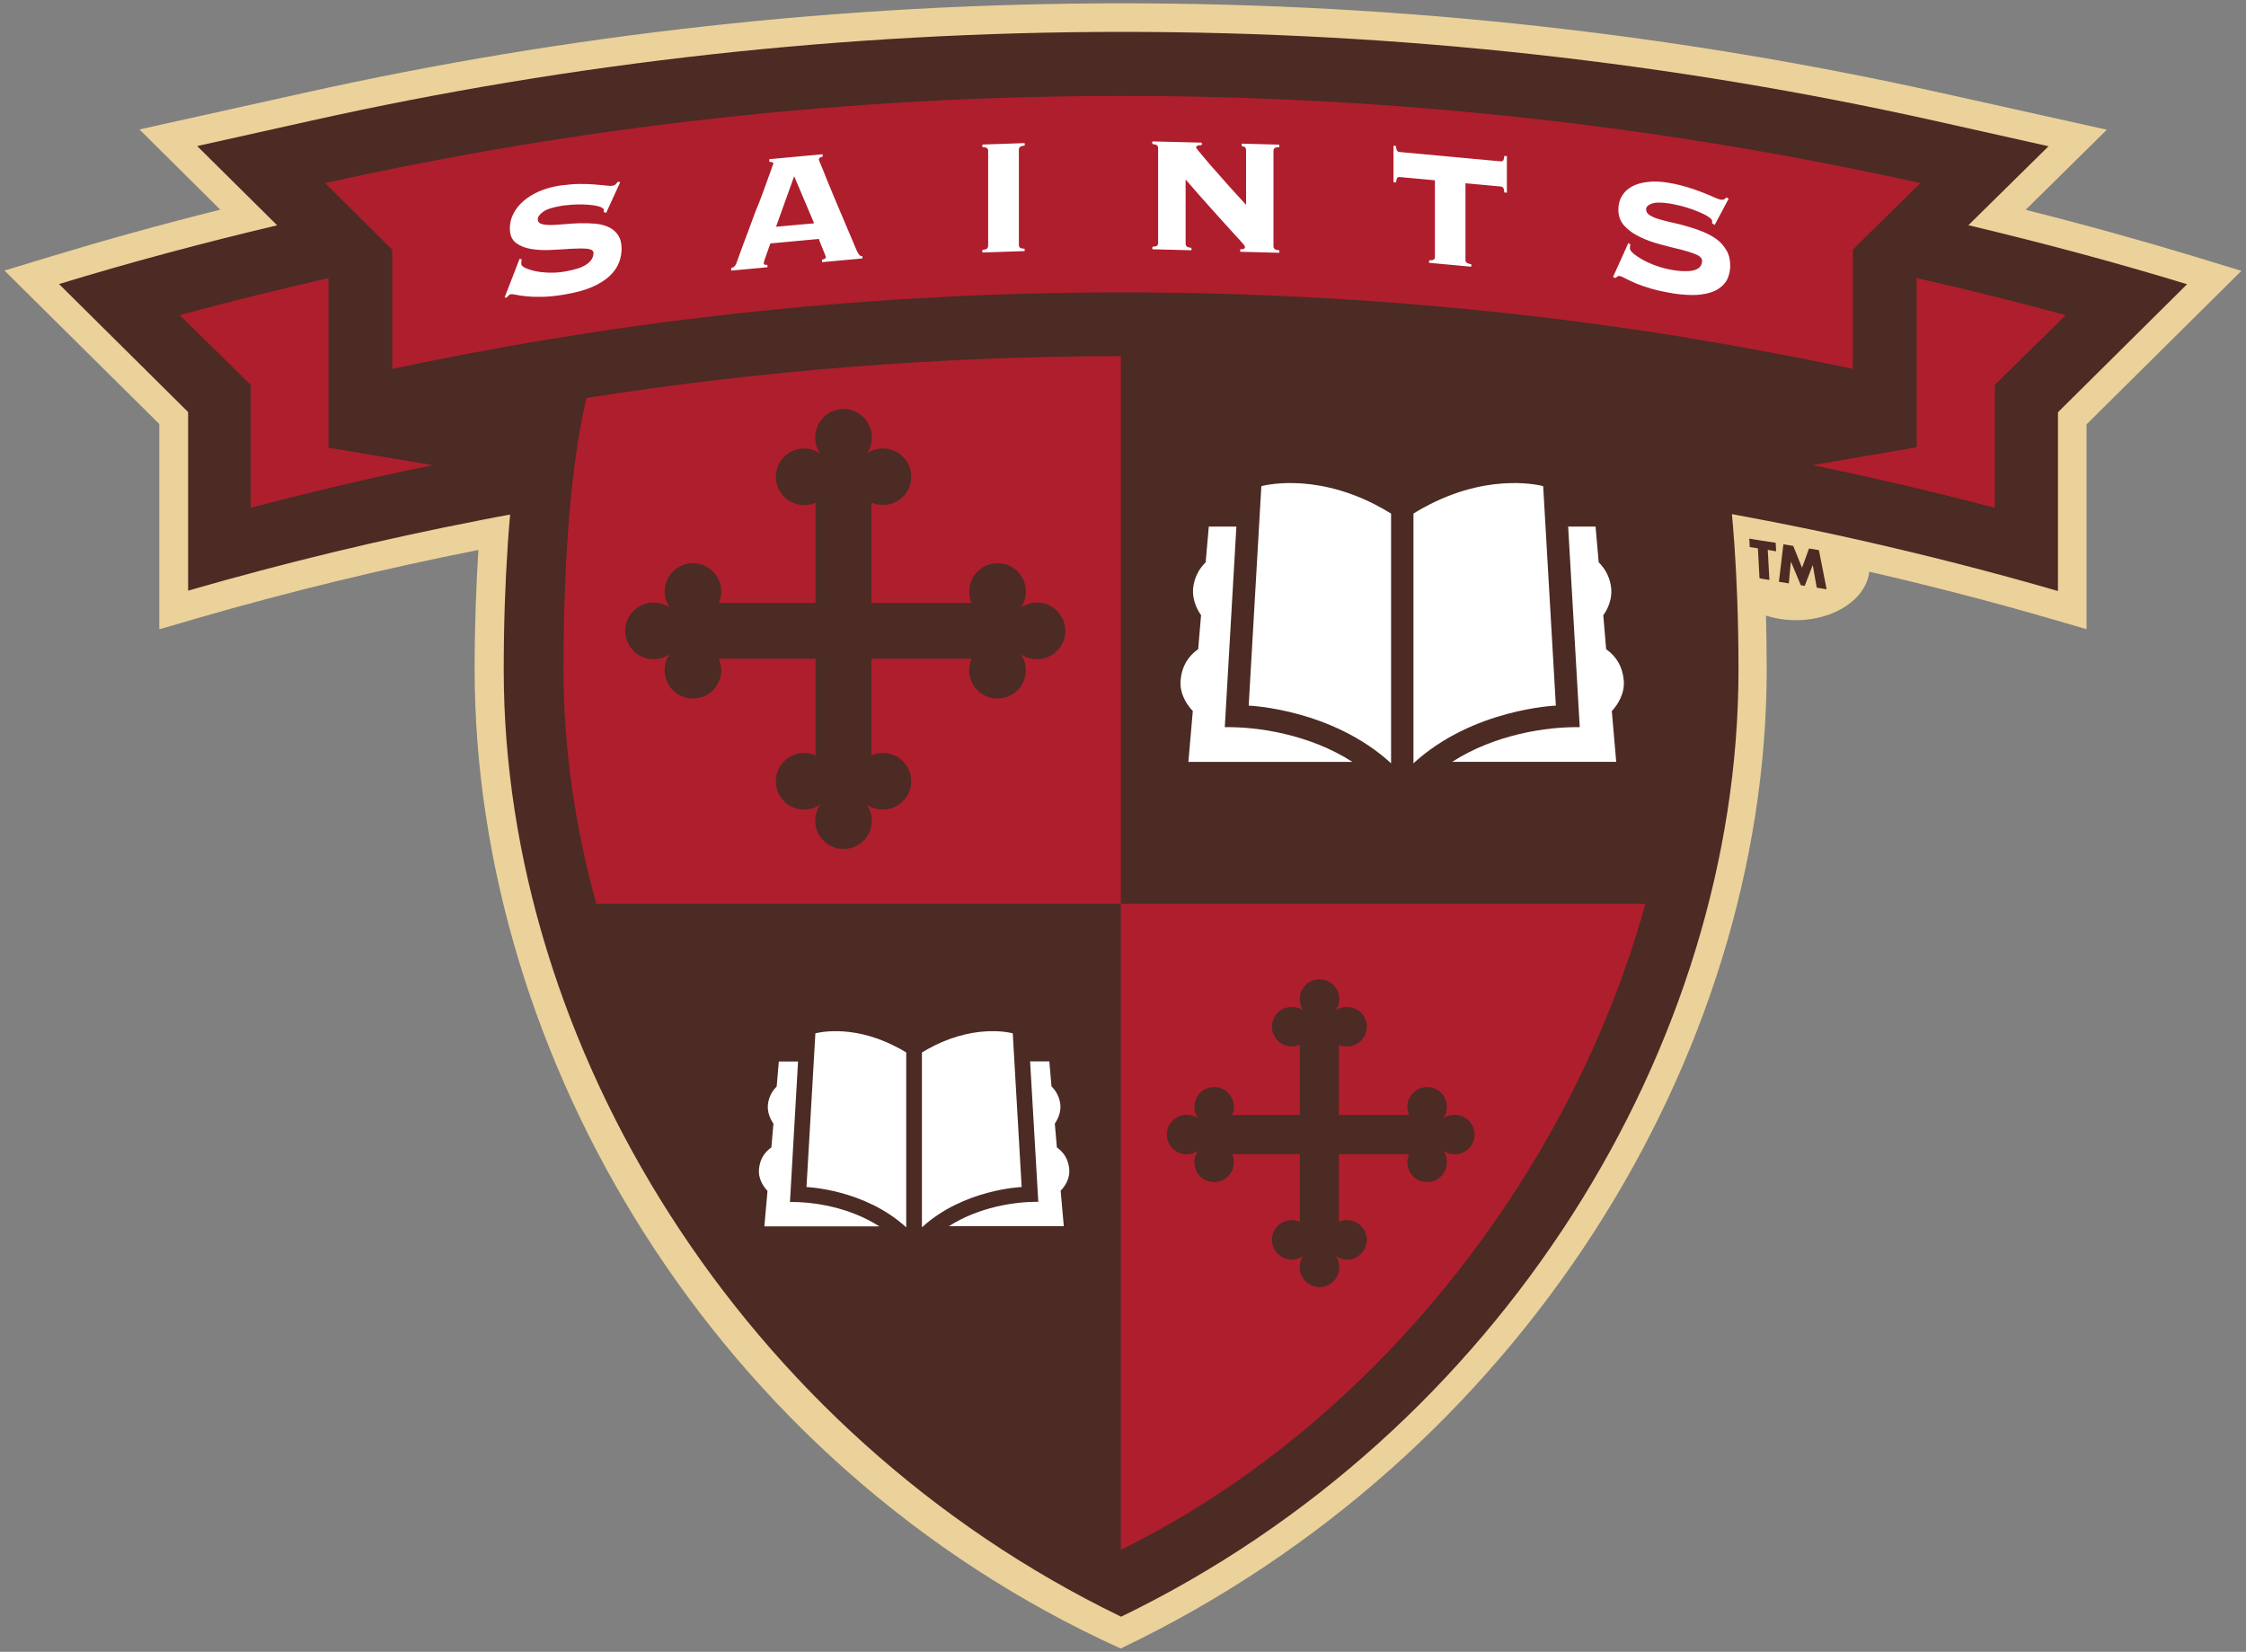 <svg xmlns="http://www.w3.org/2000/svg" x="0px" y="0px" width="250px" height="183.88px">
<rect width="100%" height="100%" fill="#808080" stroke="none"/>
<path fill="#EBD29A" d="M244.34,28.58c-6.17-1.87-12.48-3.62-18.87-5.22l9.03-8.91l-0.05-0.01l0.01-0.01l-18.49-4.11
	c-29.3-6.51-59.77-9.95-91.02-9.95c-31.24,0-61.7,3.44-91,9.95l-18.43,4.09l9,8.93c-6.41,1.6-12.73,3.35-18.89,5.22L0.5,30.12
	l3.81,3.78l13.42,13.3v22.81l0.04-0.01v0.04l4.09-1.19c10.29-2.98,20.76-5.53,31.39-7.63c-0.25,3.99-0.42,8.42-0.42,13.34
	c0.04,43.03,26.68,88.45,71.91,108.95c44.53-21.24,71.88-65.9,71.91-108.95c0-2.11-0.04-4.11-0.08-6.03
	c1.02,0.32,2.14,0.51,3.33,0.51c4.3,0,7.82-2.37,8.17-5.4c6.78,1.56,13.47,3.29,20.09,5.21l4.09,1.19v-22.8l17.24-17.09l-0.04-0.01
	L244.34,28.58z"/>
<path fill="#4B2B23" d="M202.7,62.46l0.62,3.14l-1.1-0.18l-0.44-2.51h-0.01l-0.89,2.31l-0.43-0.07l-1.1-2.62h-0.01l-0.23,2.41
	l-1.1-0.18l0.38-3.18v-0.01l0.12-0.98l1.09,0.18l0.47,1.15v0.01l0.51,1.27l0.4-1.08v-0.01l0.38-1.05l1.1,0.18l0.24,1.23V62.46z
	 M219.09,25.08l8.93-8.8l-12.74-2.85c-29.08-6.47-59.3-9.88-90.33-9.88c-31,0-61.23,3.41-90.3,9.88l-12.7,2.83l8.9,8.82
	c-8.25,1.95-16.39,4.13-24.28,6.54l14.37,14.25v19.88c0.01,0,0.02-0.01,0.04-0.01c10.66-3.08,21.5-5.7,32.53-7.84
	c1.09-0.22,2.18-0.42,3.27-0.62c0,0.01,0,0.02,0,0.04c-0.1,1.05-0.18,2.14-0.26,3.28c0,0.01,0,0.02,0,0.04
	c-0.28,4.12-0.45,8.75-0.45,13.95c0,41.69,26.46,84.93,68.72,105.38c42.27-20.46,68.72-63.69,68.72-105.38
	c0-2.8-0.05-5.44-0.14-7.93c-0.08-2.16-0.19-4.2-0.32-6.12v-0.01c-0.01-0.14-0.02-0.29-0.04-0.44c-0.07-0.98-0.14-1.93-0.23-2.85
	v-0.01c1.09,0.2,2.18,0.41,3.27,0.62c0.11,0.02,0.22,0.04,0.32,0.06c3.54,0.68,7.06,1.41,10.57,2.2c7.46,1.68,14.84,3.57,22.13,5.68
	V45.89l14.37-14.25c-7.89-2.41-16.02-4.59-24.27-6.55C219.12,25.09,219.1,25.08,219.09,25.08z M196.19,60.2l-1.48-0.24l0.05,0.87
	v0.01v0.06l0.91,0.14l0.18,3.34l0.6,0.1l0.5,0.08l-0.18-3.34v-0.01l0.28,0.05l0.65,0.11l-0.05-0.95L196.19,60.2z"/>
<path fill="#AF1E2D" d="M132.08,124.1c0.47,0,0.91,0.14,1.26,0.38c-0.24-0.35-0.4-0.78-0.4-1.25c0-1.22,0.98-2.22,2.2-2.22
	c1.22,0,2.2,0.99,2.2,2.22c0,0.31-0.07,0.61-0.19,0.89h7.54v-7.82c-0.28,0.12-0.57,0.19-0.89,0.19c-1.22,0-2.22-0.98-2.22-2.2
	c0-1.22,0.99-2.2,2.22-2.2c0.47,0,0.89,0.14,1.25,0.38c-0.24-0.35-0.38-0.79-0.38-1.26c0-1.21,0.99-2.2,2.2-2.2
	c1.21,0,2.2,0.99,2.2,2.2c0,0.47-0.14,0.91-0.38,1.26c0.35-0.24,0.78-0.38,1.23-0.38c1.22,0,2.22,0.98,2.22,2.2
	c0,1.22-0.99,2.2-2.22,2.2c-0.31,0-0.61-0.06-0.89-0.19v7.82h7.81c-0.12-0.28-0.19-0.56-0.19-0.89c0-1.22,0.98-2.22,2.2-2.22
	c1.22,0,2.2,0.99,2.2,2.22c0,0.45-0.14,0.89-0.38,1.25c0.35-0.24,0.79-0.38,1.26-0.38c1.21,0,2.2,0.99,2.2,2.2s-0.99,2.2-2.2,2.2
	c-0.47,0-0.91-0.14-1.26-0.38c0.24,0.35,0.38,0.78,0.38,1.25c0,1.22-0.98,2.22-2.2,2.22c-1.22,0-2.2-0.99-2.2-2.22
	c0-0.31,0.06-0.61,0.19-0.89h-7.81v7.53c0.28-0.12,0.57-0.19,0.89-0.19c1.22,0,2.22,0.98,2.22,2.2c0,1.22-0.99,2.2-2.22,2.2
	c-0.46,0-0.89-0.14-1.23-0.4c0.24,0.36,0.38,0.79,0.38,1.26c0,1.21-0.99,2.2-2.2,2.2c-1.21,0-2.2-0.99-2.2-2.2
	c0-0.47,0.14-0.91,0.38-1.26c-0.35,0.24-0.78,0.4-1.25,0.4c-1.22,0-2.22-0.98-2.22-2.2c0-1.22,0.99-2.2,2.22-2.2
	c0.31,0,0.61,0.06,0.89,0.19v-7.53h-7.54c0.12,0.28,0.19,0.57,0.19,0.89c0,1.22-0.98,2.22-2.2,2.22c-1.22,0-2.2-0.99-2.2-2.22
	c0-0.47,0.14-0.89,0.4-1.25c-0.36,0.24-0.79,0.38-1.26,0.38c-1.21,0-2.2-0.99-2.2-2.2C129.87,125.1,130.87,124.1,132.08,124.1
	 M124.76,172.52c27.84-13.67,49.99-41.54,58.39-71.9h-58.39C124.76,100.62,124.76,172.52,124.76,172.52z M65.28,44.3
	c0,0.01,0,0.02-0.01,0.02c-1.05,4.53-1.69,9.78-2.06,15.05c0,0.01,0,0.02,0,0.04c-0.37,5.28-0.49,10.56-0.49,15.15
	c0,8.7,1.28,17.48,3.65,26.05h58.39V39.66v-0.02C104.49,39.66,84.65,41.26,65.28,44.3z M115.43,73.38c-0.67,0-1.29-0.2-1.8-0.55
	c0.35,0.5,0.55,1.11,0.55,1.77c0,1.75-1.41,3.16-3.15,3.16c-1.75,0-3.15-1.41-3.15-3.16c0-0.45,0.1-0.87,0.26-1.27H96.99V84.1
	c0.4-0.18,0.81-0.28,1.27-0.28c1.75,0,3.17,1.4,3.17,3.15c0,1.74-1.42,3.15-3.17,3.15c-0.66,0-1.27-0.2-1.77-0.55
	c0.35,0.5,0.55,1.13,0.55,1.8c0,1.72-1.41,3.14-3.15,3.14c-1.72,0-3.15-1.41-3.15-3.14c0-0.67,0.2-1.29,0.55-1.8
	c-0.5,0.35-1.11,0.55-1.77,0.55c-1.75,0-3.16-1.4-3.16-3.15c0-1.75,1.41-3.15,3.16-3.15c0.45,0,0.87,0.1,1.26,0.28V73.33H80
	c0.18,0.4,0.28,0.81,0.28,1.27c0,1.75-1.4,3.16-3.15,3.16c-1.74,0-3.15-1.41-3.15-3.16c0-0.66,0.2-1.27,0.56-1.77
	c-0.5,0.35-1.13,0.55-1.8,0.55c-1.72,0-3.15-1.41-3.15-3.15c0-1.72,1.41-3.15,3.15-3.15c0.67,0,1.29,0.2,1.8,0.55
	c-0.35-0.5-0.56-1.11-0.56-1.77c0-1.75,1.4-3.16,3.15-3.16s3.15,1.41,3.15,3.16c0,0.45-0.1,0.87-0.28,1.26h10.78V55.96
	c-0.38,0.18-0.81,0.26-1.26,0.26c-1.75,0-3.16-1.4-3.16-3.15c0-1.74,1.41-3.15,3.16-3.15c0.66,0,1.27,0.22,1.77,0.56
	c-0.35-0.5-0.55-1.13-0.55-1.8c0-1.72,1.42-3.15,3.15-3.15c1.72,0,3.15,1.41,3.15,3.15c0,0.67-0.2,1.29-0.55,1.8
	c0.5-0.35,1.11-0.56,1.77-0.56c1.75,0,3.17,1.41,3.17,3.15c0,1.75-1.42,3.15-3.17,3.15c-0.44,0-0.87-0.1-1.27-0.26v11.16h11.16
	c-0.18-0.38-0.26-0.81-0.26-1.26c0-1.75,1.4-3.16,3.15-3.16c1.74,0,3.15,1.41,3.15,3.16c0,0.66-0.2,1.27-0.55,1.77
	c0.5-0.35,1.13-0.55,1.8-0.55c1.72,0,3.14,1.42,3.14,3.15C118.58,71.96,117.17,73.38,115.43,73.38z M27.96,56.51
	c6.65-1.75,13.36-3.33,20.15-4.72c0.01,0,0.02,0,0.05-0.01l-11.51-1.93h-0.04H36.6l-0.04-0.01V31v-0.04
	c-5.56,1.26-11.08,2.63-16.55,4.12l7.9,7.77v13.67C27.93,56.52,27.94,56.52,27.96,56.51 M213.34,30.96v0.01v18.8v0.02l-0.04,0.01
	l-11.57,1.98c0.02,0,0.05,0.01,0.07,0.01c6.81,1.4,13.57,2.98,20.24,4.74V42.85l7.89-7.76l0.01-0.01c-5.47-1.48-11-2.86-16.57-4.12
	C213.36,30.96,213.35,30.96,213.34,30.96 M124.95,10.68c-30.48,0-60.19,3.35-88.77,9.7l7.48,7.42v13.27c0.01,0,0.02,0,0.04-0.01
	c4.01-0.85,8.06-1.64,12.12-2.37c0.01,0,0.02,0,0.04-0.01c0.23-0.04,0.45-0.08,0.68-0.12c1.16-0.2,2.32-0.41,3.48-0.6
	c0.96-0.16,1.92-0.32,2.87-0.48c0.01,0,0.02,0,0.04,0c6.98-1.13,14.01-2.06,21.11-2.8c13.43-1.41,27.07-2.13,40.91-2.13
	s27.54,0.73,41.01,2.13c7.09,0.74,14.13,1.68,21.1,2.79c0.01,0,0.02,0,0.04,0.01c0.79,0.13,1.58,0.26,2.37,0.4
	c1.16,0.19,2.32,0.4,3.48,0.6c0.4,0.07,0.79,0.14,1.19,0.22c0.01,0,0.02,0,0.04,0.01c4.04,0.72,8.06,1.5,12.06,2.35V27.79l7.5-7.4
	l0.01-0.01C185.15,14.04,155.45,10.68,124.95,10.68z"/>
<path fill="#FFFFFF" d="M56.16,33.13l1.68-4.33l0.23,0.08c0,0,0,0,0,0.01c-0.02,0.1-0.05,0.25-0.05,0.48c0,0.16,0.14,0.3,0.42,0.44
	c0,0,0,0,0.01,0c0.28,0.14,0.63,0.26,1.08,0.36c0.44,0.1,0.95,0.16,1.52,0.18c0.57,0.02,1.15-0.01,1.74-0.11
	c0.04-0.01,0.07-0.01,0.12-0.02c0.01,0,0.02,0,0.04-0.01c1.04-0.18,1.83-0.43,2.32-0.77c0.53-0.35,0.79-0.78,0.79-1.28
	c0-0.13-0.06-0.24-0.17-0.31c-0.12-0.08-0.29-0.13-0.53-0.16c-0.45-0.04-1.03-0.04-1.72,0c-0.23,0.01-0.47,0.02-0.71,0.05
	c-0.01,0-0.02,0-0.04,0c-0.48,0.02-0.97,0.06-1.5,0.08c-0.8,0.05-1.54,0.01-2.24-0.1c-0.51-0.08-0.96-0.23-1.34-0.44
	c-0.13-0.07-0.26-0.16-0.38-0.24c-0.45-0.35-0.68-0.89-0.68-1.62c0-0.57,0.13-1.13,0.4-1.64c0.26-0.51,0.63-0.98,1.1-1.39
	c0.48-0.41,1.05-0.77,1.72-1.07c0.68-0.3,1.42-0.51,2.26-0.65c0.23-0.04,0.44-0.06,0.66-0.08c0.01,0,0.02,0,0.04,0
	c0.5-0.06,0.99-0.11,1.45-0.11c0.66-0.01,1.25,0.01,1.76,0.05s0.95,0.08,1.29,0.12c0.35,0.05,0.6,0.05,0.74,0.02
	c0.16-0.02,0.28-0.07,0.36-0.16c0.08-0.08,0.17-0.18,0.25-0.28l0.25,0.05v0.01l-1.56,3.41l-0.23-0.08l-0.04-0.01v-0.25
	c0-0.1-0.07-0.18-0.22-0.25c-0.06-0.04-0.13-0.07-0.23-0.1c-0.3-0.1-0.67-0.17-1.11-0.2c-0.45-0.05-0.96-0.06-1.51-0.05
	c-0.41,0.01-0.8,0.05-1.2,0.1c-0.01,0-0.02,0-0.04,0c-0.13,0.01-0.26,0.02-0.38,0.05c-0.98,0.16-1.66,0.38-2.06,0.67
	c-0.4,0.29-0.59,0.56-0.59,0.83c0,0.2,0.08,0.36,0.25,0.45c0.05,0.02,0.1,0.05,0.16,0.07c0.28,0.08,0.62,0.12,1.07,0.12
	c0.43-0.01,0.93-0.04,1.48-0.1c0.02,0,0.05,0,0.07,0c0.01,0,0.02,0,0.04,0c0.53-0.05,1.05-0.08,1.6-0.1c0.59-0.01,1.16,0,1.71,0.05
	c0.56,0.05,1.05,0.17,1.48,0.37c0.11,0.05,0.22,0.11,0.32,0.17c0.29,0.18,0.54,0.42,0.74,0.71c0.28,0.4,0.41,0.91,0.41,1.57
	c0,0.5-0.1,1.02-0.3,1.53c-0.2,0.51-0.55,1.02-1.04,1.48c-0.28,0.26-0.62,0.51-1.01,0.74c-0.29,0.18-0.61,0.34-0.96,0.49
	c-0.8,0.35-1.8,0.62-2.97,0.81c-0.01,0-0.02,0-0.04,0.01c-0.02,0-0.04,0.01-0.05,0.01c-0.95,0.16-1.76,0.24-2.45,0.25
	c-0.68,0.02-1.27,0-1.75-0.05c-0.11-0.01-0.22-0.02-0.32-0.04c-0.34-0.04-0.61-0.08-0.83-0.13c-0.28-0.06-0.49-0.08-0.62-0.06
	c-0.1,0.01-0.17,0.06-0.24,0.13s-0.14,0.16-0.22,0.24l-0.23-0.02L56.16,33.13z M88.42,19.67l-0.02-0.06l-2.02,5.63h0.05l4.19-0.38
	L88.42,19.67z M84.85,21.62c0.24-0.63,0.44-1.21,0.62-1.71c0.18-0.5,0.34-0.91,0.44-1.23c0.12-0.31,0.17-0.48,0.17-0.49
	c0-0.04-0.01-0.06-0.04-0.08s-0.06-0.05-0.11-0.06c-0.08-0.02-0.18-0.02-0.26-0.04c-0.01,0-0.02,0-0.04,0v-0.29l5.94-0.55v0.02v0.25
	c-0.12,0.02-0.22,0.06-0.3,0.1c-0.07,0.04-0.12,0.12-0.12,0.24c0,0.04,0.07,0.23,0.22,0.57s0.34,0.81,0.56,1.38
	c0.23,0.56,0.49,1.21,0.79,1.92c0.3,0.72,0.6,1.44,0.92,2.18s0.62,1.46,0.92,2.17c0.3,0.71,0.56,1.34,0.8,1.89
	c0.12,0.26,0.23,0.43,0.31,0.51c0.05,0.05,0.1,0.07,0.14,0.1c0.05,0.01,0.12,0.02,0.18,0.01v0.01v0.25l-4.45,0.41h-0.04V28.9
	c0.29-0.04,0.43-0.14,0.43-0.31c0-0.01-0.04-0.12-0.12-0.3c-0.07-0.18-0.16-0.38-0.25-0.62c-0.1-0.23-0.18-0.44-0.26-0.65
	c-0.07-0.19-0.12-0.31-0.14-0.4c0-0.01,0-0.02-0.01-0.02l-5.4,0.5c-0.16,0.43-0.28,0.77-0.37,1.04c-0.1,0.26-0.17,0.48-0.22,0.63
	c-0.05,0.16-0.1,0.28-0.11,0.35c-0.02,0.07-0.04,0.12-0.04,0.16c0,0.07,0.02,0.13,0.08,0.17c0,0,0.01,0,0.02,0.01
	c0.06,0.02,0.16,0.04,0.31,0.02v0.02v0.25l-3.99,0.37h-0.04v-0.28c0.17-0.05,0.29-0.11,0.36-0.18c0.07-0.07,0.16-0.2,0.23-0.4
	c0.04-0.08,0.11-0.29,0.23-0.63c0.12-0.35,0.28-0.79,0.48-1.32c0.19-0.53,0.42-1.11,0.66-1.76c0.24-0.65,0.49-1.31,0.73-1.98
	C84.37,22.91,84.61,22.27,84.85,21.62 M109.88,27.66c-0.07,0.07-0.25,0.13-0.54,0.17v0.28h0.04l4.67-0.16v-0.25v-0.01
	c-0.22-0.01-0.37-0.05-0.45-0.08c-0.04-0.01-0.06-0.02-0.08-0.05c-0.07-0.07-0.11-0.16-0.11-0.26V16.63c0-0.11,0.04-0.19,0.11-0.26
	c0.07-0.07,0.25-0.13,0.54-0.17v-0.25v-0.02l-4.71,0.16v0.28c0.01,0,0.02,0,0.04,0c0.23,0.02,0.38,0.05,0.45,0.11
	c0.01,0.01,0.04,0.01,0.04,0.02c0.07,0.07,0.11,0.16,0.11,0.26V27.4C109.97,27.5,109.94,27.58,109.88,27.66 M128.81,27.34
	c-0.07,0.07-0.25,0.11-0.54,0.13v0.28h0.04l4.31,0.11V27.6v-0.01c-0.2-0.02-0.36-0.06-0.46-0.11c-0.04-0.01-0.07-0.04-0.08-0.06
	c-0.07-0.07-0.11-0.16-0.11-0.26v-7.18c0.01,0.01,0.02,0.02,0.04,0.05c0.99,1.14,1.83,2.1,2.55,2.9c0.72,0.8,1.32,1.47,1.81,2.01
	c0.49,0.54,0.87,0.97,1.17,1.29c0.3,0.32,0.53,0.56,0.67,0.74c0.16,0.17,0.25,0.29,0.3,0.36c0.05,0.07,0.07,0.13,0.07,0.18
	c0,0.07-0.04,0.13-0.11,0.18c-0.07,0.05-0.22,0.06-0.42,0.06v0.28h0.04l4.31,0.11v-0.26v-0.01c-0.2-0.02-0.36-0.06-0.46-0.11
	c-0.04-0.01-0.07-0.04-0.08-0.06c-0.07-0.07-0.11-0.16-0.11-0.26V16.76c0-0.11,0.04-0.19,0.11-0.26s0.25-0.11,0.54-0.13v-0.25v-0.02
	l-4.18-0.11v0.28c0.01,0,0.02,0,0.04,0.01c0.14,0.01,0.25,0.05,0.32,0.12c0.08,0.07,0.12,0.17,0.12,0.3v6.08v0.02
	c-0.28-0.3-0.6-0.66-0.98-1.07c-0.38-0.42-0.78-0.85-1.19-1.32c-0.41-0.45-0.81-0.92-1.22-1.38c-0.41-0.45-0.77-0.87-1.09-1.26
	c-0.32-0.37-0.57-0.68-0.78-0.93s-0.3-0.38-0.3-0.42c0-0.07,0.04-0.14,0.12-0.19s0.25-0.08,0.51-0.08V15.9v-0.02l-5.51-0.14v0.28
	c0.01,0,0.02,0,0.04,0.01c0.22,0.04,0.37,0.07,0.45,0.12c0.02,0.01,0.04,0.02,0.05,0.04c0.07,0.07,0.11,0.16,0.11,0.26v10.66
	C128.9,27.19,128.87,27.27,128.81,27.34 M155.11,16.22v4.07h0.04l0.24,0.02c0.04-0.25,0.07-0.42,0.13-0.5
	c0.06-0.08,0.16-0.11,0.28-0.1l3.92,0.36v0.02v8.54c0,0.11-0.04,0.19-0.11,0.25c-0.07,0.06-0.25,0.1-0.54,0.1v0.28h0.04l4.66,0.43
	v-0.26v-0.01c-0.2-0.04-0.35-0.08-0.44-0.13c-0.04-0.02-0.07-0.05-0.1-0.06c-0.07-0.07-0.11-0.17-0.11-0.28V20.4l3.92,0.36
	c0.07,0,0.13,0.04,0.18,0.06c0.04,0.02,0.07,0.05,0.1,0.08c0.06,0.08,0.11,0.26,0.13,0.53h0.04l0.24,0.02v-4.05v-0.02l-0.28-0.02
	c-0.04,0.25-0.07,0.42-0.13,0.5c-0.06,0.08-0.16,0.11-0.28,0.1l-11.26-1.04c-0.05,0-0.1-0.02-0.14-0.04
	c-0.05-0.02-0.1-0.06-0.13-0.11c-0.06-0.08-0.11-0.26-0.13-0.5c0-0.01,0-0.01,0-0.02L155.11,16.22z M179.54,30.84l0.04,0.01
	l0.23,0.1c0.07-0.06,0.14-0.12,0.22-0.17s0.14-0.07,0.24-0.06c0.13,0.02,0.35,0.11,0.62,0.26c0.26,0.14,0.61,0.3,1.04,0.49
	c0.04,0.01,0.06,0.02,0.1,0.05c0.48,0.2,1.07,0.41,1.75,0.61c0.68,0.2,1.5,0.37,2.45,0.53c0.29,0.05,0.57,0.08,0.84,0.11
	c0.01,0,0.02,0,0.04,0c0.84,0.08,1.57,0.1,2.18,0.02c0.66-0.08,1.2-0.23,1.64-0.44c0.12-0.06,0.23-0.11,0.32-0.18
	c0.49-0.31,0.84-0.69,1.04-1.15c0.2-0.45,0.3-0.93,0.3-1.44c0-0.66-0.13-1.22-0.41-1.7c-0.28-0.48-0.62-0.89-1.07-1.22
	c-0.22-0.17-0.44-0.31-0.68-0.44c-0.25-0.14-0.53-0.28-0.81-0.4c-0.56-0.23-1.13-0.42-1.71-0.59c-0.28-0.08-0.55-0.16-0.81-0.23
	c-0.01,0-0.02-0.01-0.04-0.01c-0.29-0.07-0.57-0.14-0.86-0.2c-0.56-0.12-1.05-0.25-1.5-0.38c-0.42-0.12-0.75-0.26-1.02-0.43
	c-0.01-0.01-0.02-0.01-0.04-0.02c-0.28-0.17-0.41-0.38-0.41-0.65s0.19-0.47,0.59-0.63s1.08-0.18,2.06-0.02
	c0.38,0.06,0.78,0.16,1.19,0.25c0.01,0,0.02,0.01,0.04,0.01c0.13,0.04,0.28,0.07,0.41,0.11c0.56,0.17,1.07,0.34,1.51,0.53
	c0.46,0.19,0.83,0.37,1.11,0.56l0,0c0.3,0.19,0.44,0.35,0.44,0.49v0.25l0.28,0.18l0,0l1.56-2.93l0,0l-0.25-0.13
	c-0.07,0.08-0.16,0.14-0.25,0.2c-0.1,0.06-0.22,0.07-0.36,0.05c-0.16-0.02-0.4-0.11-0.74-0.26c-0.35-0.16-0.78-0.34-1.29-0.54
	s-1.1-0.41-1.76-0.61c-0.22-0.06-0.43-0.12-0.66-0.18c-0.01,0-0.02-0.01-0.04-0.01c-0.47-0.12-0.95-0.23-1.45-0.3
	c-0.83-0.13-1.58-0.16-2.26-0.07c-0.68,0.08-1.26,0.25-1.72,0.51c-0.48,0.26-0.84,0.61-1.1,1.04c-0.26,0.43-0.4,0.93-0.4,1.52
	c0,0.73,0.23,1.34,0.69,1.83c0.35,0.37,0.77,0.71,1.26,0.98c0.16,0.08,0.31,0.17,0.48,0.25c0.69,0.34,1.44,0.6,2.24,0.81
	c0.8,0.22,1.54,0.41,2.24,0.57c0.01,0,0.04,0.01,0.05,0.01c0.01,0,0.02,0.01,0.04,0.01c0.65,0.17,1.2,0.35,1.64,0.53
	c0.12,0.05,0.23,0.11,0.31,0.16c0.25,0.16,0.37,0.34,0.37,0.54c0,0.5-0.26,0.85-0.79,1.03c-0.37,0.13-0.89,0.16-1.53,0.12
	c-0.01,0-0.02,0-0.04,0c-0.28-0.02-0.57-0.05-0.91-0.11c-0.59-0.1-1.17-0.24-1.74-0.44c-0.57-0.2-1.08-0.42-1.52-0.66
	c-0.11-0.05-0.2-0.11-0.29-0.17c-0.31-0.18-0.57-0.36-0.79-0.54c-0.28-0.24-0.42-0.43-0.42-0.57c0-0.23,0.01-0.38,0.05-0.48
	l-0.19-0.12l-0.04-0.02L179.54,30.84z M180.74,75.74c-0.14-1.53-0.81-2.66-1.96-3.47l-0.32-3.78c0.54-0.74,0.98-1.83,0.89-2.93
	c-0.1-1.16-0.61-2.19-1.4-2.96l-0.35-3.98h-3.05l1.29,22.33c-3.66-0.07-9.47,0.81-14.2,3.86h18.26l-0.49-5.65
	C180.16,78.35,180.86,77.13,180.74,75.74 M132.28,84.8l0.49-5.65c-0.78-0.81-1.48-2.04-1.36-3.42c0.13-1.53,0.81-2.66,1.96-3.47
	l0.32-3.78c-0.53-0.74-0.98-1.83-0.89-2.93c0.1-1.16,0.61-2.19,1.4-2.95l0.35-3.98h3.07l-1.29,22.33c3.66-0.07,9.47,0.81,14.2,3.86
	H132.28z M173.18,78.55c0,0-9.24,0.35-15.85,6.42v-27.8c0.63-0.4,1.26-0.74,1.87-1.05c7.06-3.58,12.57-2,12.57-2L173.18,78.55z
	 M154.84,57.17v27.8c-6.61-6.07-15.85-6.42-15.85-6.42l1.41-24.43c0,0,5.51-1.58,12.57,2C153.58,56.43,154.2,56.77,154.84,57.17z
	 M84.48,130.16c0.1-1.08,0.57-1.86,1.38-2.43l0.23-2.65c-0.37-0.51-0.68-1.28-0.62-2.06c0.07-0.81,0.43-1.53,0.98-2.07l0.24-2.78
	h2.14l-0.9,15.64c2.56-0.05,6.63,0.57,9.95,2.71h-12.8l0.35-3.95C84.88,131.99,84.39,131.13,84.48,130.16 M118.03,123.02
	c0.06,0.78-0.25,1.53-0.62,2.06l0.23,2.65c0.8,0.57,1.28,1.35,1.38,2.43c0.08,0.98-0.41,1.83-0.96,2.39l0.35,3.95h-12.79
	c3.32-2.13,7.38-2.75,9.95-2.71l-0.91-15.64h2.14l0.24,2.78C117.6,121.49,117.96,122.21,118.03,123.02 M113.72,132.14
	c0,0-6.48,0.24-11.1,4.49v-19.47c0.45-0.28,0.89-0.51,1.32-0.73c4.95-2.5,8.79-1.4,8.79-1.4L113.72,132.14z M100.87,117.16v19.47
	c-4.62-4.25-11.1-4.49-11.1-4.49l0.99-17.11c0,0,3.86-1.1,8.79,1.4C99.99,116.64,100.43,116.88,100.87,117.16z"/>
</svg>
